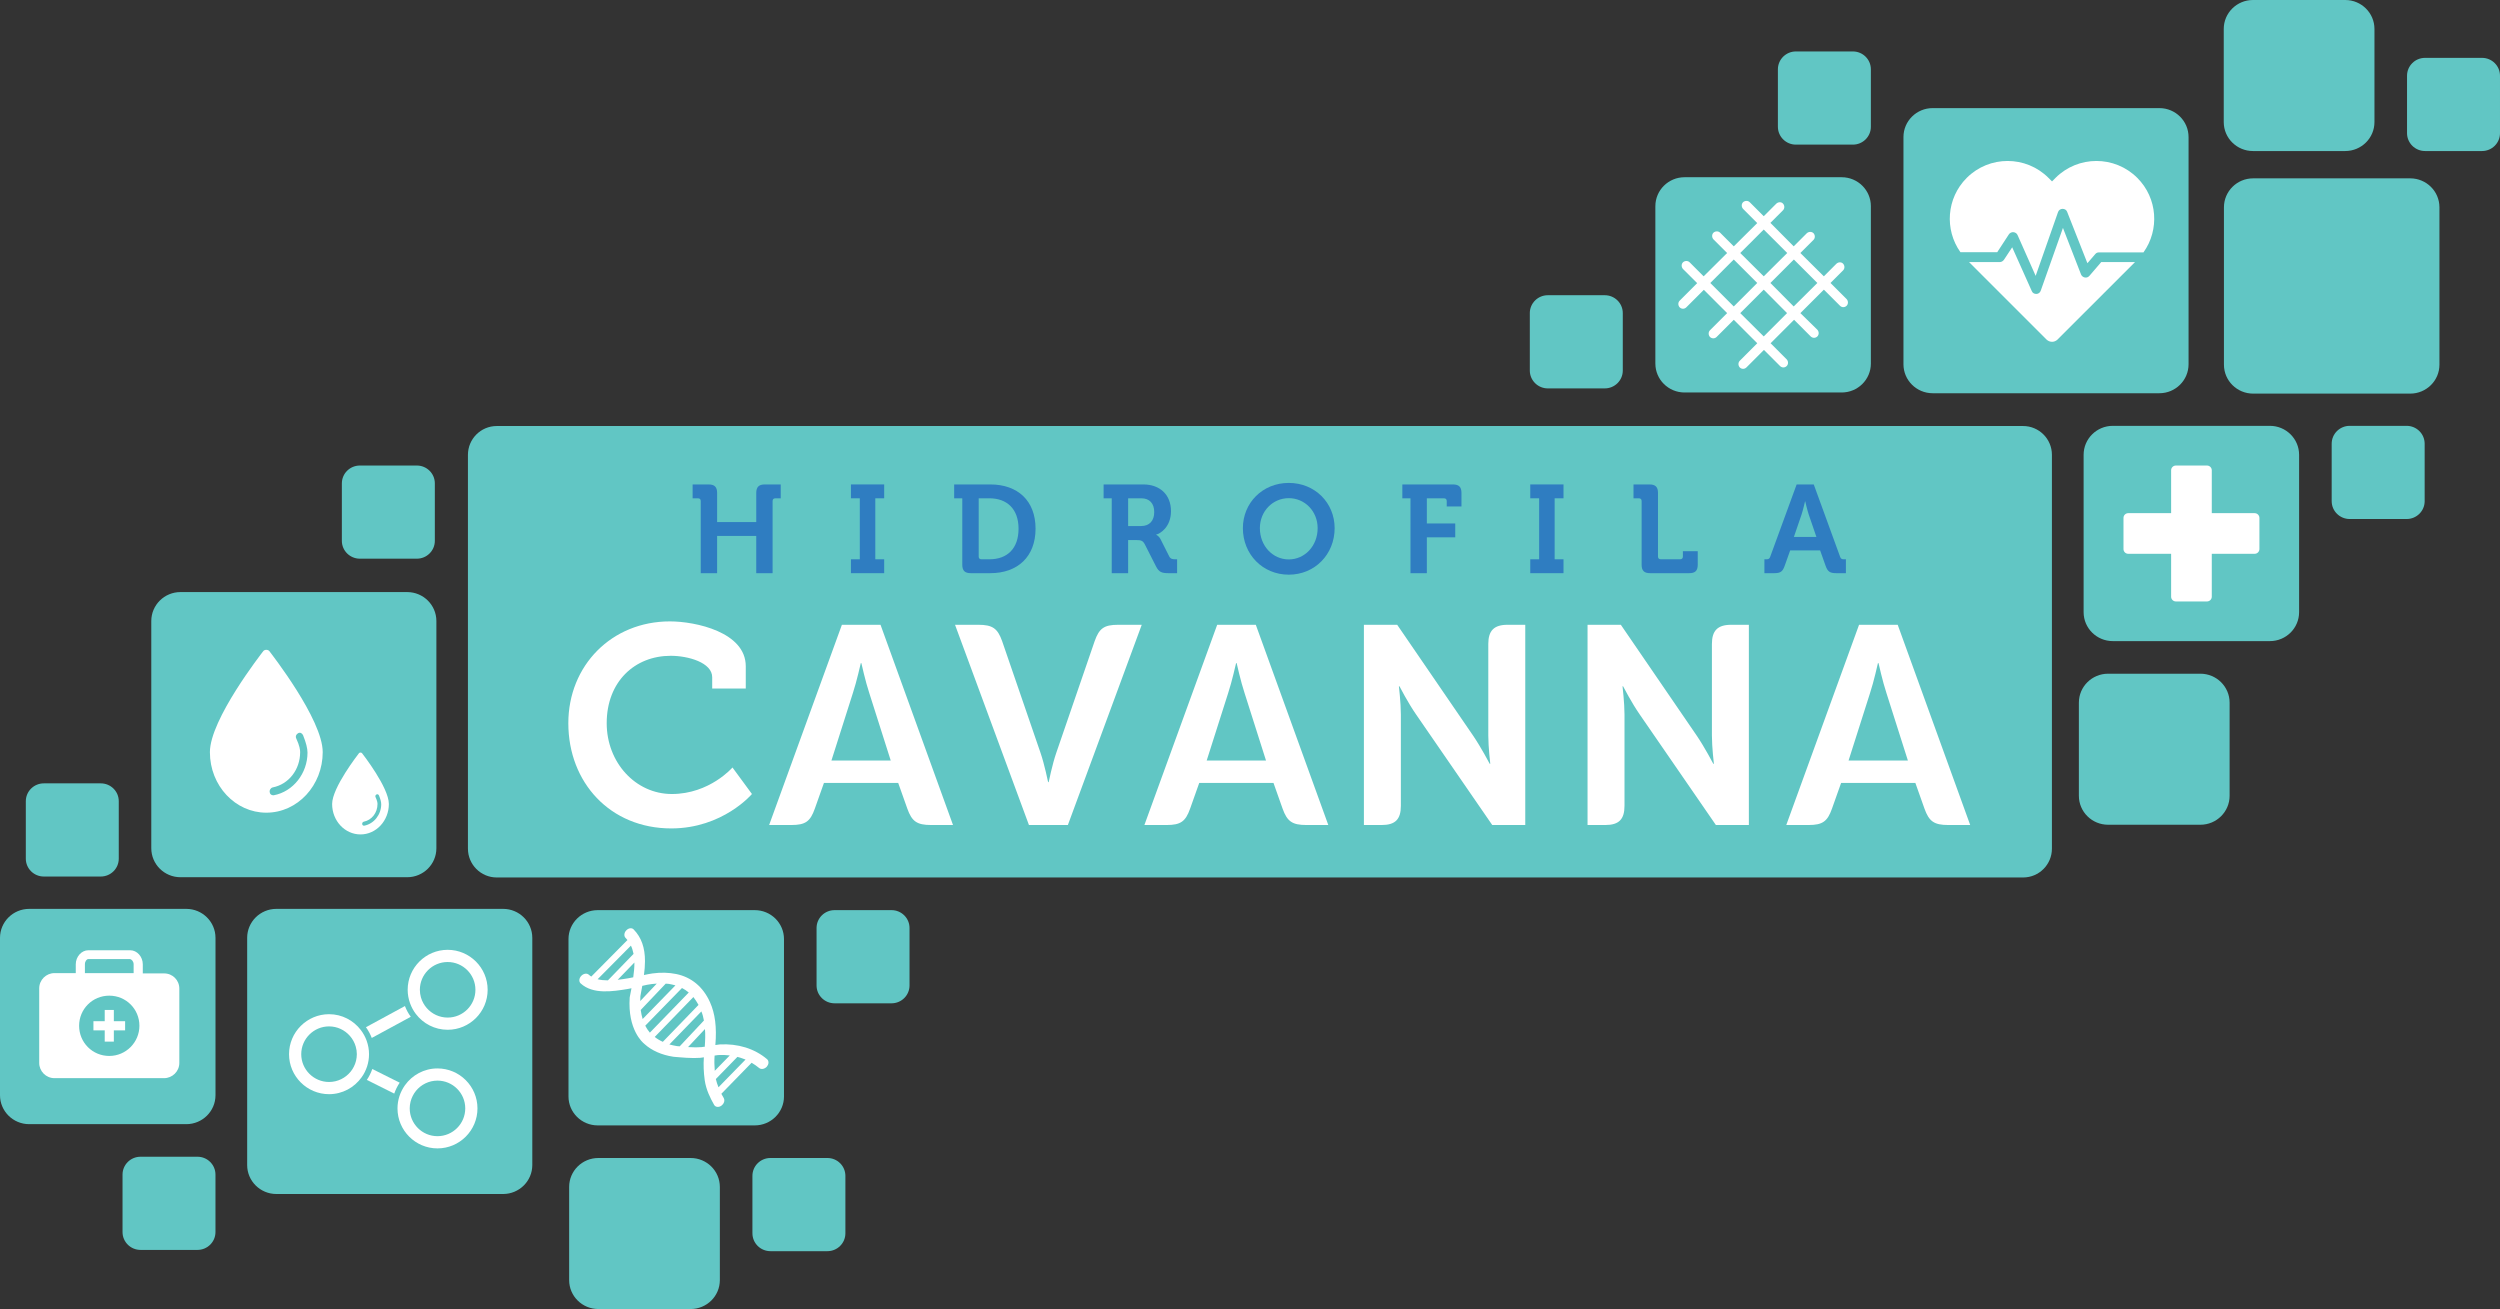<?xml version="1.0" encoding="utf-8"?>
<!-- Generator: Adobe Illustrator 16.0.0, SVG Export Plug-In . SVG Version: 6.00 Build 0)  -->
<!DOCTYPE svg PUBLIC "-//W3C//DTD SVG 1.1//EN" "http://www.w3.org/Graphics/SVG/1.1/DTD/svg11.dtd">
<svg version="1.1" id="Layer_1" xmlns="http://www.w3.org/2000/svg" xmlns:xlink="http://www.w3.org/1999/xlink" x="0px" y="0px"
	 width="524.561px" height="274.666px" viewBox="0 0 524.561 274.666" enable-background="new 0 0 524.561 274.666"
	 xml:space="preserve">
<rect x="0" y="0" width="524.561" height="274.666" fill="#333333" stroke="none"/>
<g>
	<path fill="#61C6C4" d="M98.185,178.066c0,3.34,2.709,6.049,6.049,6.049h320.261c3.342,0,6.049-2.709,6.049-6.049V95.439
		c0-3.34-2.707-6.049-6.049-6.049H104.233c-3.34,0-6.049,2.709-6.049,6.049V178.066z"/>
	<path fill="#FFFFFF" d="M140.557,130.383c5.386,0,15.923,2.25,15.923,9.41v4.676h-7.043v-2.367c0-3.078-5.031-4.5-8.704-4.5
		c-7.518,0-13.433,5.387-13.433,14.148c0,8.221,6.036,14.852,13.672,14.852c7.927,0,12.72-5.564,12.72-5.564l4.087,5.564
		c0,0-6.094,7.221-16.925,7.221c-12.843,0-21.604-9.648-21.604-22.072C119.249,139.615,128.367,130.383,140.557,130.383"/>
	<path fill="#FFFFFF" d="M200.389,131.096h4.913c2.957,0,4.024,0.766,4.971,3.43l8.053,23.436c0.824,2.367,1.593,6.154,1.593,6.154
		h0.118c0,0,0.771-3.787,1.596-6.154l8.053-23.436c0.946-2.664,1.954-3.43,4.913-3.43h4.968l-15.5,42.012h-8.169L200.389,131.096z"
		/>
	<path fill="#FFFFFF" d="M333.107,131.096h6.985l15.92,23.252c1.655,2.428,3.484,5.918,3.484,5.918h0.12c0,0-0.414-3.49-0.414-5.918
		v-19.232c0-2.777,1.186-4.02,4.026-4.02h3.728v42.012h-6.92l-15.98-23.193c-1.658-2.371-3.494-5.918-3.494-5.918h-0.115
		c0,0,0.414,3.488,0.414,5.918v19.17c0,2.844-1.183,4.023-4.028,4.023h-3.726V131.096z"/>
	<path fill="#FFFFFF" d="M286.181,131.096h6.985l15.923,23.252c1.657,2.428,3.489,5.918,3.489,5.918h0.118
		c0,0-0.415-3.49-0.415-5.918v-19.232c0-2.777,1.184-4.02,4.024-4.02h3.732v42.012h-6.928l-15.978-23.193
		c-1.658-2.371-3.489-5.918-3.489-5.918h-0.12c0,0,0.414,3.488,0.414,5.918v19.17c0,2.844-1.186,4.023-4.024,4.023h-3.732V131.096z"
		/>
	<path fill="#FFFFFF" d="M184.756,131.096h-8.106l-15.267,42.012h4.675c2.964,0,3.964-0.766,4.91-3.43l1.913-5.393h15.585
		l1.914,5.393c0.949,2.664,2.009,3.43,4.973,3.43h4.612L184.756,131.096z M178.958,145.412c0.767-2.303,1.658-6.27,1.658-6.27h0.12
		c0,0,0.882,3.967,1.658,6.27l4.503,14.164h-12.442L178.958,145.412z"/>
	<path fill="#FFFFFF" d="M263.5,131.096h-8.105l-15.272,42.012h4.68c2.959,0,3.964-0.766,4.91-3.43l1.914-5.393h15.585l1.908,5.393
		c0.954,2.664,2.015,3.43,4.978,3.43h4.612L263.5,131.096z M257.702,145.412c0.767-2.303,1.658-6.27,1.658-6.27h0.12
		c0,0,0.887,3.967,1.658,6.27l4.501,14.164h-12.445L257.702,145.412z"/>
	<path fill="#FFFFFF" d="M398.185,131.096h-8.11l-15.271,42.012h4.679c2.959,0,3.967-0.766,4.911-3.43l1.913-5.393h15.585
		l1.911,5.393c0.951,2.664,2.017,3.43,4.976,3.43h4.616L398.185,131.096z M392.383,145.412c0.771-2.303,1.652-6.27,1.652-6.27h0.126
		c0,0,0.884,3.967,1.657,6.27l4.501,14.164h-12.445L392.383,145.412z"/>
	<path fill="#2F7DC1" d="M147.034,105.129c0-0.365-0.212-0.572-0.576-0.572h-1.128v-2.91h3.352c1.266,0,1.786,0.549,1.786,1.781
		v6.111h8.212v-6.111c0-1.232,0.549-1.781,1.782-1.781h3.354v2.91h-1.123c-0.371,0-0.583,0.207-0.583,0.572v15.137h-3.431v-7.816
		h-8.212v7.816h-3.434V105.129z"/>
	<polygon fill="#2F7DC1" points="178.546,117.352 180.408,117.352 180.408,104.557 178.546,104.557 178.546,101.646 
		185.524,101.646 185.524,104.557 183.661,104.557 183.661,117.352 185.524,117.352 185.524,120.266 178.546,120.266 	"/>
	<path fill="#2F7DC1" d="M201.911,104.557h-1.705v-2.91h7.582c5.742,0,9.496,3.406,9.496,9.281c0,5.879-3.754,9.338-9.496,9.338
		h-4.089c-1.26,0-1.788-0.523-1.788-1.787V104.557z M205.924,117.352h1.684c3.721,0,6.108-2.227,6.108-6.424
		c0-4.145-2.44-6.371-6.108-6.371h-2.255v12.227C205.353,117.145,205.56,117.352,205.924,117.352"/>
	<path fill="#2F7DC1" d="M233.27,104.557h-1.706v-2.91h8.342c3.41,0,5.795,2.096,5.795,5.613c0,3.354-2.311,4.746-3.096,4.9v0.053
		c0,0,0.583,0.262,0.918,0.945l1.81,3.596c0.291,0.549,0.737,0.598,1.313,0.598h0.339v2.914h-1.807c-1.388,0-1.99-0.211-2.598-1.387
		l-2.386-4.693c-0.399-0.742-0.788-0.867-1.759-0.867h-1.726v6.947h-3.44V104.557z M239.434,110.377
		c1.729,0,2.751-1.078,2.751-2.934c0-1.842-1.021-2.887-2.698-2.887h-2.776v5.82H239.434z"/>
	<path fill="#2F7DC1" d="M270.415,101.328c5.479,0,9.624,4.168,9.624,9.498c0,5.479-4.145,9.754-9.624,9.754
		c-5.483,0-9.628-4.275-9.628-9.754C260.787,105.496,264.932,101.328,270.415,101.328 M270.415,117.381
		c3.359,0,6.058-2.834,6.058-6.555c0-3.566-2.698-6.299-6.058-6.299c-3.358,0-6.062,2.732-6.062,6.299
		C264.353,114.547,267.057,117.381,270.415,117.381"/>
	<path fill="#2F7DC1" d="M295.954,104.557h-1.708v-2.91h10.621c1.263,0,1.785,0.549,1.785,1.781v2.834h-3.094v-1.133
		c0-0.365-0.207-0.572-0.576-0.572h-3.595v5.271h5.957v2.91h-5.957v7.527h-3.434V104.557z"/>
	<polygon fill="#2F7DC1" points="321.086,117.352 322.951,117.352 322.951,104.557 321.086,104.557 321.086,101.646 
		328.062,101.646 328.062,104.557 326.201,104.557 326.201,117.352 328.062,117.352 328.062,120.266 321.086,120.266 	"/>
	<path fill="#2F7DC1" d="M344.454,105.129c0-0.365-0.212-0.572-0.571-0.572h-1.133v-2.91h3.357c1.26,0,1.78,0.549,1.78,1.781v13.355
		c0,0.361,0.212,0.568,0.581,0.568h4.064c0.366,0,0.578-0.207,0.578-0.568v-1.133h3.118v2.828c0,1.264-0.521,1.787-1.785,1.787
		h-8.205c-1.263,0-1.785-0.523-1.785-1.787V105.129z"/>
	<path fill="#2F7DC1" d="M370.215,117.352h0.414c0.448,0,0.66-0.102,0.817-0.568l5.534-15.137h3.591l5.513,15.137
		c0.156,0.467,0.369,0.568,0.812,0.568h0.421v2.914h-2.048c-1.311,0-1.785-0.342-2.205-1.521l-1.154-3.254h-6.288l-1.162,3.254
		c-0.419,1.18-0.862,1.521-2.176,1.521h-2.069V117.352z M381.125,112.656l-1.6-4.668c-0.34-1.018-0.737-2.777-0.737-2.777h-0.051
		c0,0-0.396,1.76-0.735,2.777l-1.598,4.668H381.125z"/>
	<path fill="#61C6C4" d="M399.392,76.432c0,3.354,2.745,6.078,6.133,6.078h47.563c3.389,0,6.125-2.725,6.125-6.078V28.756
		c0-3.354-2.736-6.072-6.125-6.072h-47.563c-3.388,0-6.133,2.719-6.133,6.072V76.432z"/>
	<path fill="#61C6C4" d="M347.336,76.283c0,3.354,2.744,6.072,6.132,6.072h32.956c3.388,0,6.132-2.719,6.132-6.072V43.262
		c0-3.354-2.744-6.076-6.132-6.076h-32.956c-3.388,0-6.132,2.723-6.132,6.076V76.283z"/>
	<path fill="#61C6C4" d="M437.193,128.449c0,3.354,2.744,6.072,6.127,6.072h32.961c3.383,0,6.127-2.719,6.127-6.072V95.424
		c0-3.35-2.744-6.072-6.127-6.072H443.32c-3.383,0-6.127,2.723-6.127,6.072V128.449z"/>
	<path fill="#61C6C4" d="M466.637,76.52c0,3.348,2.74,6.07,6.129,6.07h32.955c3.387,0,6.133-2.723,6.133-6.07V43.494
		c0-3.35-2.746-6.072-6.133-6.072h-32.955c-3.389,0-6.129,2.723-6.129,6.072V76.52z"/>
	<path fill="#61C6C4" d="M119.283,230.064c0,3.35,2.747,6.072,6.13,6.072h32.955c3.386,0,6.133-2.723,6.133-6.072v-33.025
		c0-3.354-2.747-6.07-6.133-6.07h-32.955c-3.383,0-6.13,2.717-6.13,6.07V230.064z"/>
	<path fill="#61C6C4" d="M0,229.805c0,3.35,2.741,6.072,6.127,6.072h32.956c3.386,0,6.133-2.723,6.133-6.072v-33.025
		c0-3.354-2.747-6.076-6.133-6.076H6.127c-3.386,0-6.127,2.723-6.127,6.076V229.805z"/>
	<path fill="#61C6C4" d="M51.861,244.455c0,3.354,2.744,6.076,6.132,6.076h47.565c3.388,0,6.132-2.723,6.132-6.076v-47.676
		c0-3.354-2.744-6.076-6.132-6.076H57.993c-3.388,0-6.132,2.723-6.132,6.076V244.455z"/>
	<path fill="#61C6C4" d="M31.744,177.984c0,3.355,2.741,6.078,6.125,6.078h47.569c3.386,0,6.127-2.723,6.127-6.078v-47.68
		c0-3.354-2.741-6.072-6.127-6.072H37.869c-3.384,0-6.125,2.719-6.125,6.072V177.984z"/>
	<path fill="#61C6C4" d="M119.42,268.594c0,3.355,2.74,6.072,6.128,6.072h19.36c3.389,0,6.133-2.717,6.133-6.072v-19.547
		c0-3.354-2.744-6.07-6.133-6.07h-19.36c-3.388,0-6.128,2.717-6.128,6.07V268.594z"/>
	<path fill="#61C6C4" d="M436.199,166.979c0,3.354,2.746,6.072,6.133,6.072h19.361c3.385,0,6.133-2.719,6.133-6.072v-19.547
		c0-3.354-2.748-6.072-6.133-6.072h-19.361c-3.387,0-6.133,2.719-6.133,6.072V166.979z"/>
	<path fill="#61C6C4" d="M466.596,25.619c0,3.35,2.742,6.072,6.131,6.072h19.363c3.385,0,6.129-2.723,6.129-6.072V6.072
		c0-3.354-2.744-6.072-6.129-6.072h-19.363c-3.389,0-6.131,2.719-6.131,6.072V25.619z"/>
	<path fill="#61C6C4" d="M5.417,180.174c0,2.062,1.692,3.744,3.783,3.744H21.14c2.093,0,3.78-1.682,3.78-3.744v-12.062
		c0-2.068-1.688-3.744-3.78-3.744H9.2c-2.091,0-3.783,1.676-3.783,3.744V180.174z"/>
	<path fill="#61C6C4" d="M71.73,113.48c0,2.068,1.693,3.746,3.783,3.746H87.46c2.089,0,3.78-1.678,3.78-3.746v-12.057
		c0-2.068-1.691-3.744-3.78-3.744H75.514c-2.09,0-3.783,1.676-3.783,3.744V113.48z"/>
	<path fill="#61C6C4" d="M157.877,258.777c0,2.072,1.694,3.75,3.783,3.75h11.946c2.089,0,3.778-1.678,3.778-3.75v-12.053
		c0-2.072-1.689-3.748-3.778-3.748H161.66c-2.089,0-3.783,1.676-3.783,3.748V258.777z"/>
	<path fill="#61C6C4" d="M171.334,206.77c0,2.072,1.691,3.75,3.783,3.75h11.946c2.087,0,3.778-1.678,3.778-3.75v-12.053
		c0-2.072-1.691-3.748-3.778-3.748h-11.946c-2.092,0-3.783,1.676-3.783,3.748V206.77z"/>
	<path fill="#61C6C4" d="M320.992,77.748c0,2.072,1.696,3.748,3.78,3.748h11.947c2.089,0,3.782-1.676,3.782-3.748V65.695
		c0-2.072-1.693-3.75-3.782-3.75h-11.947c-2.084,0-3.78,1.678-3.78,3.75V77.748z"/>
	<path fill="#61C6C4" d="M489.244,105.158c0,2.068,1.693,3.744,3.783,3.744h11.943c2.088,0,3.783-1.676,3.783-3.744V93.102
		c0-2.072-1.695-3.75-3.783-3.75h-11.943c-2.09,0-3.783,1.678-3.783,3.75V105.158z"/>
	<path fill="#61C6C4" d="M505.055,27.941c0,2.072,1.695,3.75,3.783,3.75h11.947c2.09,0,3.775-1.678,3.775-3.75V15.889
		c0-2.072-1.686-3.748-3.775-3.748h-11.947c-2.088,0-3.783,1.676-3.783,3.748V27.941z"/>
	<path fill="#61C6C4" d="M25.71,258.518c0,2.066,1.691,3.744,3.778,3.744h11.944c2.087,0,3.78-1.678,3.78-3.744v-12.059
		c0-2.07-1.693-3.748-3.78-3.748H29.488c-2.087,0-3.778,1.678-3.778,3.748V258.518z"/>
	<path fill="#61C6C4" d="M373.046,26.598c0,2.072,1.694,3.75,3.78,3.75h11.949c2.089,0,3.78-1.678,3.78-3.75V14.545
		c0-2.072-1.691-3.75-3.78-3.75h-11.949c-2.086,0-3.78,1.678-3.78,3.75V26.598z"/>
	<path fill="#FFFFFF" d="M56.497,136.594c-0.311-0.328-0.928-0.328-1.233,0c-0.415,0.555-11.222,14.365-11.222,21.223
		c0,7.07,5.352,12.703,11.833,12.703c6.586,0,11.839-5.744,11.839-12.703C67.714,150.959,56.907,137.148,56.497,136.594
		 M57.42,166.873h-0.104c-0.409,0-0.721-0.328-0.721-0.66c-0.099-0.443,0.207-0.887,0.622-0.994
		c3.393-0.664,5.761-3.758,5.761-7.402c0-0.447-0.104-1.33-0.823-2.881c-0.203-0.439,0-0.883,0.414-1.1
		c0.409-0.221,0.819,0,1.026,0.439c0.622,1.547,0.928,2.766,0.928,3.648C64.523,162.236,61.538,166.105,57.42,166.873"/>
	<path fill="#FFFFFF" d="M75.954,158.023c-0.159-0.162-0.47-0.162-0.621,0c-0.203,0.281-5.644,7.23-5.644,10.676
		c0,3.551,2.689,6.385,5.951,6.385c3.312,0,5.952-2.891,5.952-6.385C81.593,165.254,76.161,158.305,75.954,158.023 M76.417,173.252
		h-0.053c-0.203,0-0.361-0.168-0.361-0.336c-0.049-0.223,0.104-0.443,0.311-0.502c1.703-0.332,2.896-1.889,2.896-3.715
		c0-0.227-0.051-0.676-0.415-1.451c-0.104-0.221,0-0.443,0.207-0.555c0.208-0.109,0.417,0,0.521,0.223
		c0.312,0.775,0.466,1.387,0.466,1.836C79.988,170.916,78.484,172.857,76.417,173.252"/>
	<path fill="#FFFFFF" d="M473.082,107.674h-8.996v-8.996c0-0.551-0.453-0.998-1.008-0.998h-6.52c-0.557,0-1.002,0.447-1.002,0.998
		v8.996h-9c-0.553,0-0.996,0.449-0.996,0.998v6.529c0,0.555,0.443,0.998,0.996,0.998h9v9.002c0,0.549,0.445,0.998,1.002,0.998h6.52
		c0.555,0,1.008-0.449,1.008-0.998v-9.002h8.996c0.551,0,0.998-0.443,0.998-0.998v-6.529
		C474.08,108.123,473.633,107.674,473.082,107.674"/>
	<path fill="#FFFFFF" d="M419.068,52.92l2.447-3.754c0.207-0.309,0.586-0.482,0.961-0.449c0.381,0.033,0.727,0.275,0.863,0.617
		l3.793,8.549l4.691-13.373c0.137-0.414,0.514-0.689,0.961-0.689c0.445,0,0.83,0.242,0.965,0.656l4.24,10.752l1.658-1.924
		c0.201-0.246,0.479-0.348,0.789-0.348h9.32c3.383-4.74,2.965-11.367-1.293-15.627c-4.738-4.738-12.426-4.738-17.168,0l-0.73,0.736
		l-0.734-0.736c-4.742-4.738-12.426-4.738-17.166,0c-4.245,4.25-4.682,10.852-1.317,15.59H419.068z"/>
	<path fill="#FFFFFF" d="M440.887,54.992l-2.482,2.891c-0.24,0.275-0.586,0.414-0.963,0.342c-0.348-0.066-0.658-0.303-0.795-0.65
		l-3.791-9.754l-4.658,13.166c-0.129,0.414-0.516,0.689-0.924,0.689h-0.039c-0.414,0-0.791-0.236-0.928-0.621l-4.1-9.166
		l-1.729,2.617c-0.202,0.273-0.516,0.486-0.859,0.486h-6.465l16.183,16.178l0.1,0.102c0.299,0.273,0.695,0.447,1.129,0.447
		s0.818-0.168,1.117-0.439l0.115-0.115l16.178-16.172H440.887z"/>
	<path fill="#FFFFFF" d="M34.428,204.244h-4.467v-1.912c0-1.602-1.22-2.945-2.627-2.945h-8.816c-1.403,0-2.62,1.344-2.62,2.945v1.85
		h-4.471c-1.727,0-3.198,1.408-3.198,3.195v15.658c0,1.725,1.409,3.189,3.198,3.189h23.001c1.726,0,3.2-1.408,3.2-3.189v-15.596
		C37.628,205.652,36.221,204.244,34.428,204.244 M17.815,202.332c0-0.643,0.382-1.09,0.702-1.09h8.759
		c0.378,0.062,0.762,0.512,0.762,1.09v1.85H17.815V202.332z M22.925,221.564c-3.513,0-6.324-2.814-6.324-6.328
		c0-3.518,2.812-6.322,6.324-6.322c3.521,0,6.327,2.805,6.327,6.322C29.252,218.688,26.445,221.564,22.925,221.564"/>
	<polygon fill="#FFFFFF" points="23.886,211.912 21.972,211.912 21.972,214.273 19.605,214.273 19.605,216.195 21.972,216.195 
		21.972,218.557 23.886,218.557 23.886,216.195 26.252,216.195 26.252,214.273 23.886,214.273 	"/>
	<path fill="#FFFFFF" d="M86.192,213.344c-0.506-0.686-0.92-1.447-1.227-2.252l-8.183,4.443c0.501,0.689,0.911,1.441,1.224,2.252
		L86.192,213.344z"/>
	<path fill="#FFFFFF" d="M78.118,224.301c-0.145,0.406-0.306,0.801-0.499,1.182c-0.19,0.381-0.404,0.756-0.646,1.107l5.747,2.873
		c0.142-0.404,0.311-0.801,0.496-1.18c0.197-0.387,0.404-0.758,0.648-1.109L78.118,224.301z"/>
	<path fill="#FFFFFF" d="M77.432,221.193c0-0.992-0.181-1.941-0.501-2.828c-0.292-0.814-0.706-1.566-1.225-2.246
		c-1.53-2.01-3.942-3.316-6.662-3.316c-4.627,0-8.396,3.764-8.396,8.391c0,4.631,3.769,8.391,8.396,8.391
		c2.819,0,5.311-1.402,6.831-3.543c0.253-0.346,0.475-0.713,0.667-1.098c0.186-0.381,0.356-0.777,0.487-1.186
		C77.289,222.947,77.432,222.09,77.432,221.193 M74.251,223.801c-0.193,0.385-0.424,0.752-0.696,1.08
		c-1.07,1.305-2.696,2.145-4.511,2.145c-3.215,0-5.836-2.617-5.836-5.832s2.621-5.832,5.836-5.832c1.744,0,3.306,0.777,4.378,2
		c0.566,0.643,0.985,1.402,1.224,2.246c0.147,0.502,0.227,1.037,0.227,1.586c0,0.482-0.064,0.945-0.171,1.398
		C74.596,223.016,74.443,223.42,74.251,223.801"/>
	<path fill="#FFFFFF" d="M87.26,212.76c1.537,2.01,3.947,3.311,6.672,3.311c4.624,0,8.388-3.758,8.388-8.385
		s-3.764-8.391-8.388-8.391c-4.631,0-8.392,3.764-8.392,8.391c0,0.992,0.181,1.941,0.501,2.824
		C86.332,211.328,86.747,212.08,87.26,212.76 M93.932,201.854c3.212,0,5.824,2.617,5.824,5.832s-2.612,5.826-5.824,5.826
		c-1.749,0-3.312-0.771-4.383-1.99c-0.563-0.641-0.987-1.408-1.229-2.25c-0.14-0.506-0.222-1.037-0.222-1.586
		C88.099,204.471,90.711,201.854,93.932,201.854"/>
	<path fill="#FFFFFF" d="M91.792,224.182c-2.816,0-5.308,1.402-6.831,3.537c-0.248,0.352-0.47,0.723-0.662,1.104
		c-0.186,0.381-0.359,0.775-0.489,1.186c-0.261,0.809-0.405,1.668-0.405,2.559c0,4.631,3.762,8.395,8.388,8.395
		c4.632,0,8.393-3.764,8.393-8.395C100.185,227.945,96.424,224.182,91.792,224.182 M91.792,238.398
		c-3.212,0-5.823-2.613-5.823-5.832c0-0.477,0.062-0.945,0.171-1.389c0.108-0.424,0.253-0.832,0.45-1.213
		c0.193-0.387,0.425-0.752,0.694-1.08c1.069-1.307,2.693-2.145,4.508-2.145c3.217,0,5.829,2.617,5.829,5.826
		C97.621,235.785,95.009,238.398,91.792,238.398"/>
	<path fill="#FFFFFF" d="M387.465,62.76l-3.383-3.385l2.647-2.648c0.366-0.367,0.366-0.988,0-1.395
		c-0.366-0.402-0.995-0.367-1.399,0l-2.644,2.648l-4.93-4.893l2.761-2.756c0.366-0.367,0.366-0.994,0-1.398
		c-0.371-0.365-0.997-0.365-1.399,0l-2.757,2.758l-4.889-4.926l2.646-2.646c0.366-0.367,0.366-0.992,0-1.396
		c-0.366-0.406-0.993-0.367-1.397,0l-2.646,2.645l-2.942-2.941c-0.369-0.363-0.99-0.363-1.396,0c-0.371,0.369-0.371,0.996,0,1.4
		l2.974,2.979l-4.925,4.887l-2.865-2.869c-0.368-0.365-0.995-0.365-1.397,0c-0.369,0.369-0.369,0.996,0,1.4l2.867,2.865
		l-4.928,4.893l-2.939-2.943c-0.368-0.369-0.992-0.369-1.397,0c-0.366,0.369-0.366,0.99,0,1.4l2.979,2.973l-3.677,3.68
		c-0.367,0.369-0.367,0.99,0,1.395c0.186,0.184,0.443,0.295,0.698,0.295c0.256,0,0.516-0.111,0.699-0.295l3.677-3.676l4.889,4.891
		l-3.604,3.6c-0.364,0.371-0.364,0.998,0,1.398c0.186,0.186,0.445,0.293,0.701,0.293c0.255,0,0.513-0.107,0.698-0.293l3.601-3.6
		l4.925,4.924l-3.672,3.678c-0.366,0.367-0.366,0.992,0,1.398c0.183,0.182,0.438,0.293,0.698,0.293c0.256,0,0.511-0.111,0.699-0.293
		l3.675-3.678l3.38,3.379c0.186,0.188,0.443,0.299,0.701,0.299s0.514-0.111,0.696-0.299c0.371-0.365,0.371-0.988,0-1.393
		l-3.38-3.385l4.923-4.924l3.493,3.494c0.188,0.18,0.443,0.291,0.699,0.291c0.26,0,0.516-0.111,0.698-0.291
		c0.369-0.371,0.369-0.994,0-1.402l-3.565-3.49l4.93-4.924l3.383,3.377c0.181,0.188,0.438,0.299,0.696,0.299
		s0.514-0.111,0.699-0.299C387.833,63.787,387.833,63.162,387.465,62.76 M370.075,48.162l4.927,4.926l-4.927,4.893l-4.928-4.893
		L370.075,48.162z M358.863,59.375l4.923-4.924l4.925,4.924l-4.925,4.928L358.863,59.375z M370.075,70.592l-4.928-4.893l4.928-4.924
		l4.891,4.924L370.075,70.592z M376.361,64.303l-4.889-4.928l4.925-4.924l4.925,4.924L376.361,64.303z"/>
	<g>
		<path fill="#FFFFFF" d="M131.443,195.183c-0.495,0.477-0.576,1.194-0.201,1.594c0.138,0.139,0.275,0.3,0.412,0.462l-7.59,7.669
			c-0.188-0.11-0.348-0.247-0.51-0.384c-0.4-0.375-1.121-0.271-1.599,0.247c-0.477,0.496-0.534,1.211-0.111,1.583
			c2.585,2.361,6.799,1.661,9.863,1.161c0.271-0.054,0.521-0.104,0.791-0.156c-0.062,0.36-0.151,0.748-0.214,1.108l-0.152,0.768
			l-0.009,0.068c-0.452,6.729,2.692,9.425,3.099,9.755c1.522,1.376,3.629,2.31,6.064,2.674l0.088,0.012
			c0.372,0.025,0.766,0.069,1.14,0.094c0.505,0.031,1.007,0.086,1.534,0.113c1.118,0.073,2.006,0.062,2.897,0.005l0.021-0.002
			l0.024-0.004c0.224-0.024,0.473-0.075,0.696-0.102c-0.11,1.561-0.049,3.168,0.184,4.822c0.286,1.979,1.148,3.718,1.979,5.173
			c0.277,0.476,0.954,0.556,1.508,0.161c0.36-0.264,0.582-0.641,0.622-1c0.023-0.201-0.02-0.417-0.111-0.586
			c-0.166-0.29-0.331-0.603-0.515-0.913l6.353-6.513c0.559,0.335,1.094,0.694,1.579,1.104c0.425,0.351,1.123,0.227,1.599-0.269
			c0.204-0.245,0.323-0.501,0.354-0.77c0.035-0.316-0.063-0.613-0.286-0.809c-1.31-1.112-2.831-1.936-4.539-2.472
			c-1.688-0.518-3.498-0.732-5.391-0.629l-0.046,0.005l-0.044,0.006c-0.27,0.03-0.562,0.086-0.833,0.116
			c0.312-3.729-0.047-6.606-1.144-9.025c-1.432-3.176-3.877-5.223-7.075-5.877c-1.533-0.313-3.21-0.366-4.982-0.122
			c-0.608,0.091-1.194,0.201-1.785,0.335c0.133-0.987,0.221-1.948,0.217-2.898c0.012-2.832-0.761-5-2.345-6.634
			C132.635,194.628,131.921,194.687,131.443,195.183z M132.384,198.415c0.251,0.524,0.426,1.125,0.554,1.752
			c-0.025,0.024-0.025,0.024-0.047,0.026l-5.335,5.513c-0.772,0-1.495-0.074-2.161-0.24L132.384,198.415z M140.992,206.574
			c0.258,0.06,0.493,0.121,0.73,0.182l-6.881,7.061c-0.157-0.557-0.309-1.182-0.404-1.9l5.247-5.525
			C140.146,206.404,140.583,206.466,140.992,206.574z M144.517,208.254l-8.162,8.42c-0.273-0.323-0.618-0.794-0.963-1.462
			l7.705-7.903C143.6,207.562,144.07,207.883,144.517,208.254z M146.566,210.852l-7.488,7.748c-0.632-0.282-1.192-0.617-1.698-1.025
			l8.111-8.37C145.876,209.715,146.235,210.249,146.566,210.852z M147.698,214.13l-5.08,5.417c-0.195-0.022-0.372-0.023-0.569-0.045
			c-0.543-0.095-1.083-0.21-1.597-0.35l6.711-6.93C147.407,212.792,147.578,213.436,147.698,214.13z M147.222,219.711
			c-0.78,0.067-1.578,0.068-2.564,0.004c-0.089-0.013-0.197-0.022-0.287-0.013l3.546-3.784c0.096,1.117,0.065,2.358-0.045,3.721
			C147.672,219.638,147.448,219.663,147.222,219.711z M150.704,221.374c0.823-0.048,1.636-0.008,2.424,0.08l-3.153,3.23
			c-0.096-1.094-0.108-2.153-0.034-3.201C150.189,221.433,150.435,221.405,150.704,221.374z M150.756,228.135
			c-0.225-0.55-0.422-1.147-0.556-1.729l4.528-4.646c0.218,0.042,0.407,0.108,0.622,0.173c0.363,0.113,0.723,0.249,1.084,0.386
			L150.756,228.135z M136.734,206.48c0.357-0.04,0.717-0.081,1.071-0.099l-3.466,3.666c-0.007-0.333,0.009-0.665,0.028-1.021
			l0.114-0.632c0.102-0.499,0.204-1.019,0.284-1.536C135.45,206.691,136.085,206.554,136.734,206.48z M132.869,205.062
			c-0.341,0.084-0.701,0.145-1.04,0.205c-0.767,0.132-1.509,0.237-2.225,0.318l3.506-3.624c-0.008,0.065,0.008,0.131,0.002,0.177
			C133.115,203.089,133.003,204.073,132.869,205.062z"/>
	</g>
</g>
</svg>
